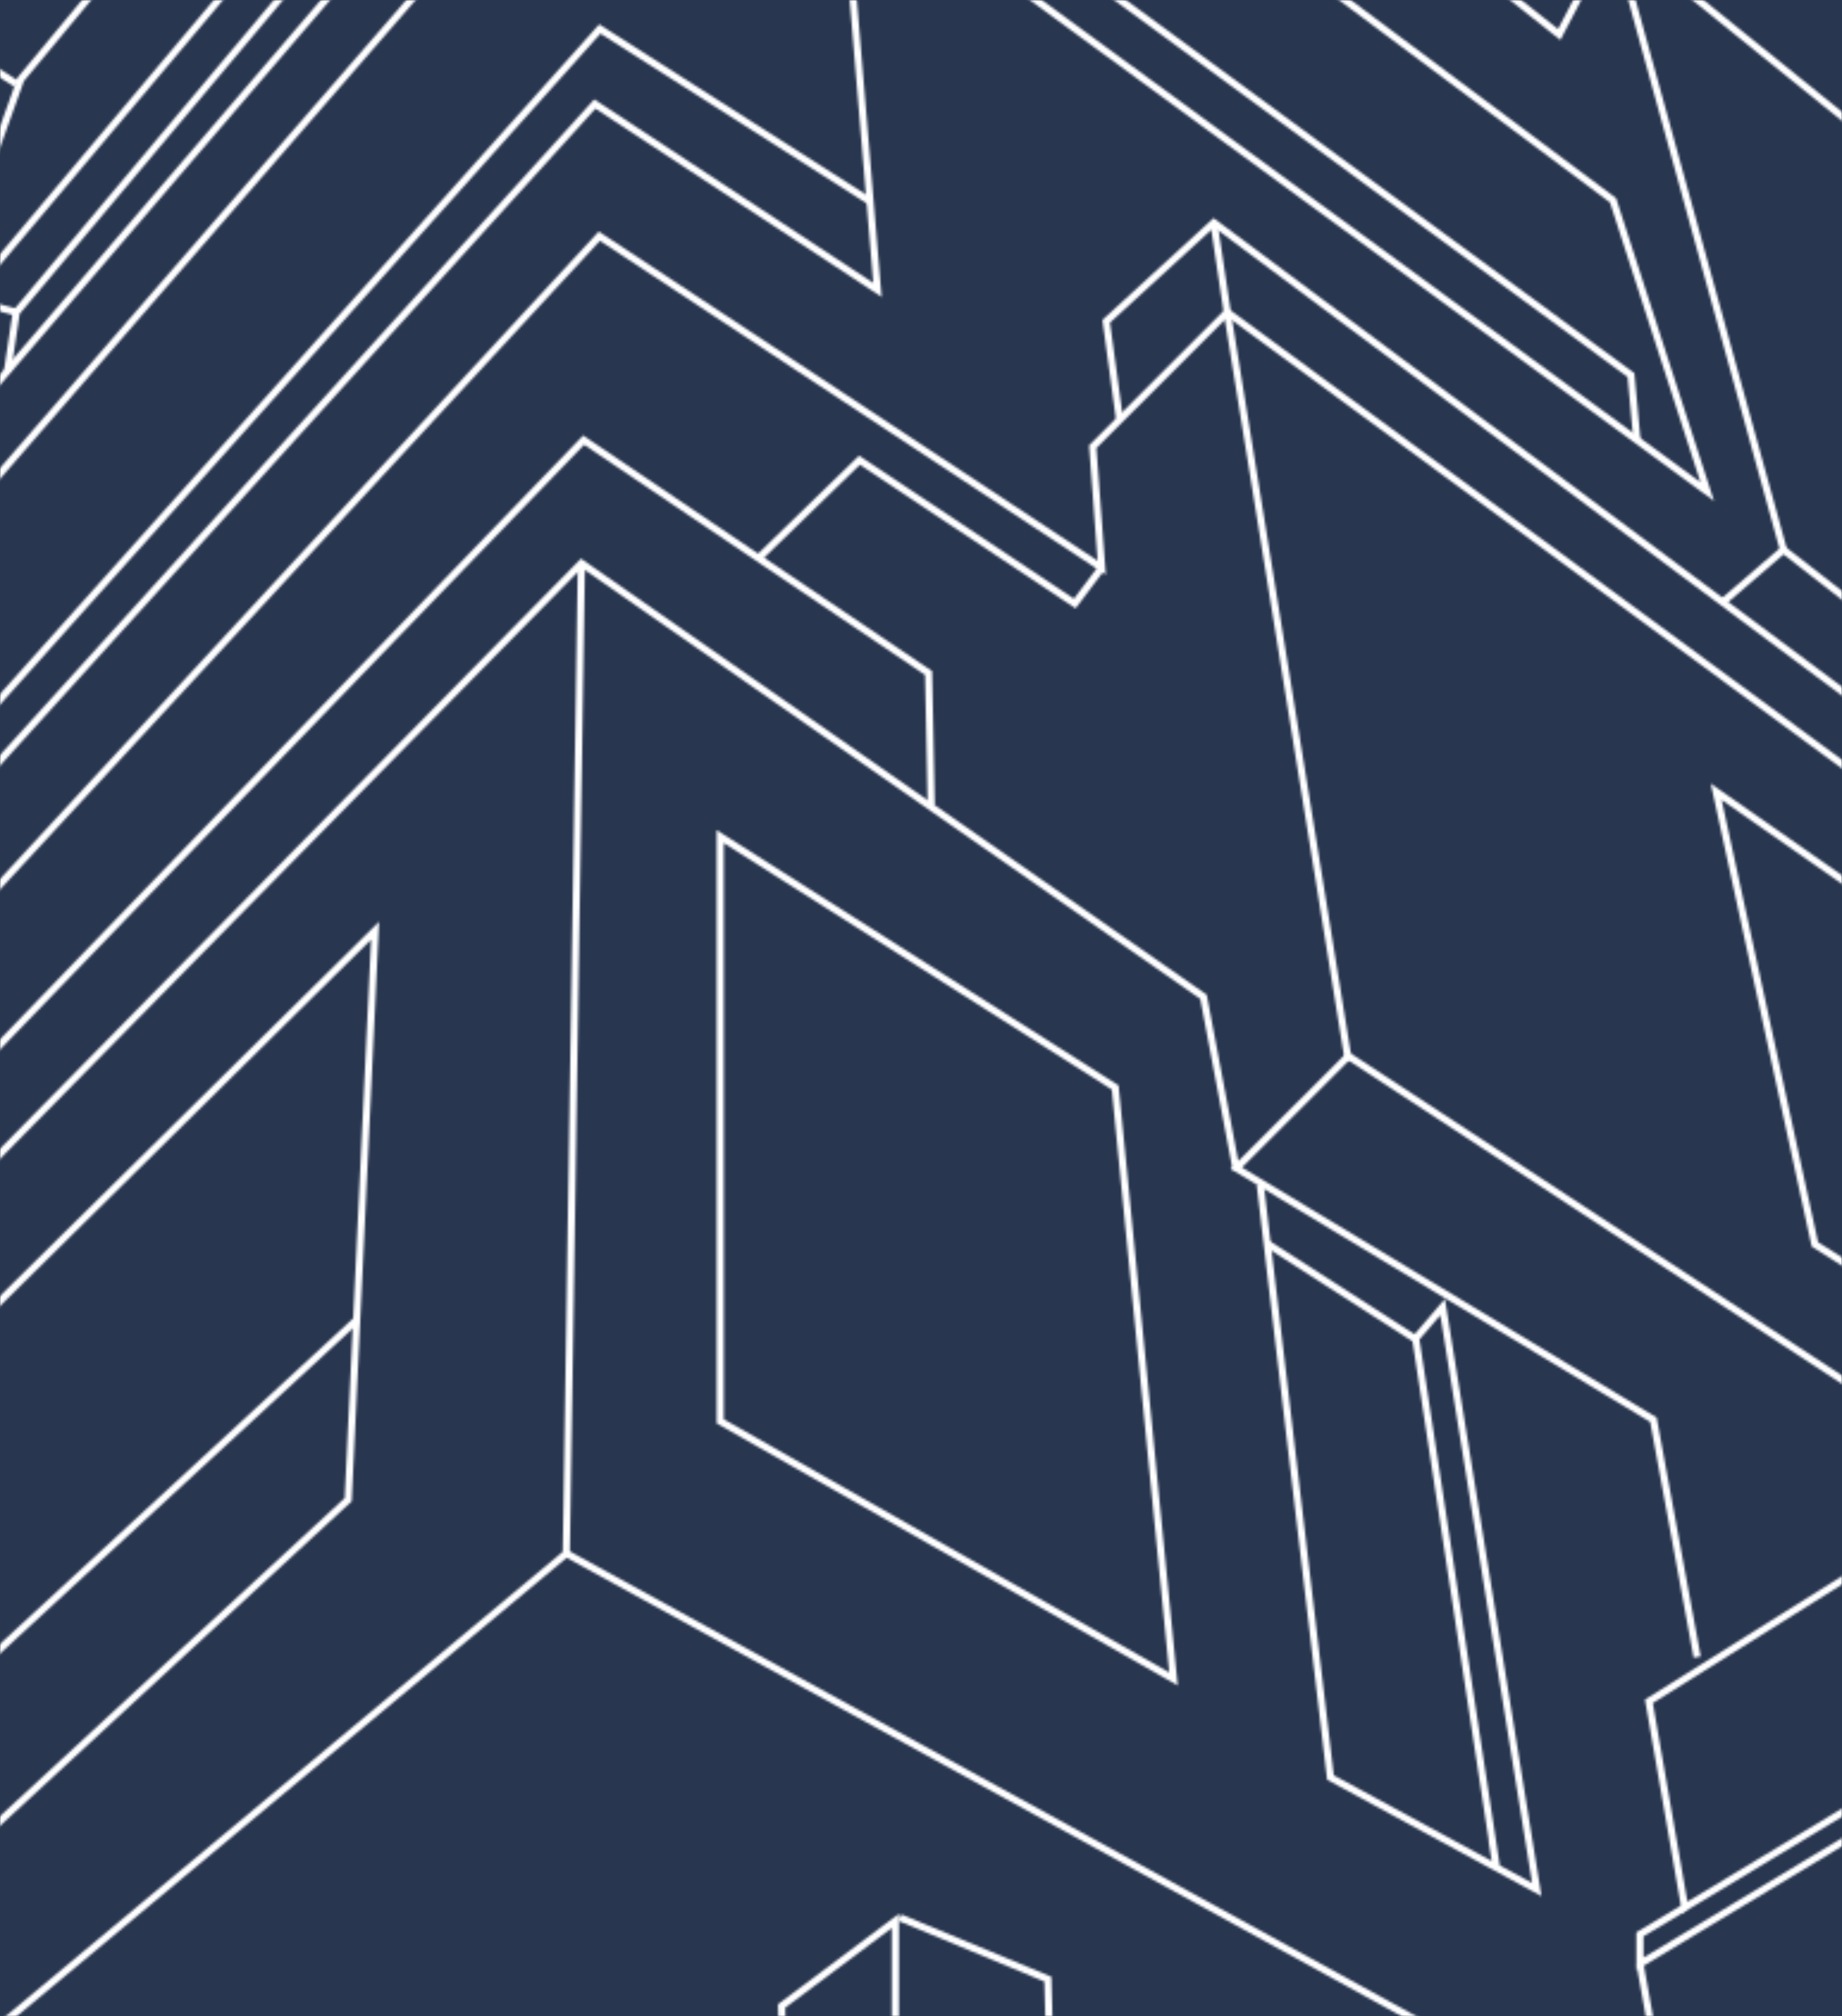 <svg width="772" height="845" viewBox="0 0 772 845" fill="none" xmlns="http://www.w3.org/2000/svg">
<rect width="772" height="845" fill="#283650"/>
<mask id="mask0_349_4" style="mask-type:alpha" maskUnits="userSpaceOnUse" x="0" y="0" width="772" height="845">
<rect width="772.001" height="845" fill="#B5A374"/>
</mask>
<g mask="url(#mask0_349_4)">
<mask id="mask1_349_4" style="mask-type:alpha" maskUnits="userSpaceOnUse" x="-1285" y="-289" width="2973" height="1973">
<path d="M6.813 130.88L-13.865 125.246L273.757 -216.52L676.052 83.934L715.529 205.993L251.198 -133.895L-62.742 232.283L8.693 33.232L273.757 -286L653.493 14.454L676.052 -28.736L989.992 224.771L1080.23 489.546L1177.47 543.666L1211.82 562.782L1685.45 1679.16L261.725 1678.55" stroke="white" stroke-width="3" stroke-miterlimit="10"/>
<path d="M686.089 184.435L683.57 157.169L251.197 -160.186L6.812 130.879L3.146 155.422" stroke="white" stroke-width="3" stroke-miterlimit="10"/>
<path d="M249.317 -88.827L356.471 -13.713L367.75 121.491L249.317 43.561L-83.422 410.678L-57.103 264.207L249.317 -88.827Z" stroke="white" stroke-width="3" stroke-miterlimit="10"/>
<path d="M-57.102 264.207L-40.183 277.351L-51.462 350.587L251.406 12.126L364.65 84.366" stroke="white" stroke-width="3" stroke-miterlimit="10"/>
<path d="M1209.94 979.662L805.761 739.299L706.127 799.389L691.088 713.009L786.962 652.918L1031.35 806.901L1076.46 778.733L976.83 470.768L514.379 130.88L457.982 187.215L461.742 237.917L251.195 98.957L-136.061 517.714L-98.463 311.152L-47.067 252.639" stroke="white" stroke-width="3" stroke-miterlimit="10"/>
<path d="M719.289 331.81L931.716 480.159L986.871 665.125L760.646 521.471L719.289 331.81Z" stroke="white" stroke-width="3" stroke-miterlimit="10"/>
<path d="M1076.47 777.797L565.142 442.603L518.145 489.549L692.974 594.989L711.321 694.477" stroke="white" stroke-width="3" stroke-miterlimit="10"/>
<path d="M469.265 175.945L463.625 134.633L508.742 93.32L931.716 408.797L976.833 470.765" stroke="white" stroke-width="3" stroke-miterlimit="10"/>
<path d="M-173.656 660.43L-166.137 609.729L244.618 184.436L389.181 282.046L390.308 337.442" stroke="white" stroke-width="3" stroke-miterlimit="10"/>
<path d="M-208.186 955.251L145.928 628.508L157.207 390.022L-166.133 709.254L-209.37 955.251L-252.607 940.228L-203.73 690.476L243.681 236.04L504.402 417.739L518.144 490.167" stroke="white" stroke-width="3" stroke-miterlimit="10"/>
<path d="M149.477 553.19L-162.377 840.705L-143.578 722.401L-166.137 709.257" stroke="white" stroke-width="3" stroke-miterlimit="10"/>
<path d="M243.679 236.04L237.343 651.042L-235.691 1045.39L-2.586 1126.13L375.27 870.748L777.565 1064.17L792.604 1165.57" stroke="white" stroke-width="3" stroke-miterlimit="10"/>
<path d="M377.149 983.418L375.269 870.748V805.024L327.576 840.703L329.099 901.939" stroke="white" stroke-width="3" stroke-miterlimit="10"/>
<path d="M237.34 651.04L702.366 906.425L630.931 943.982L633.864 995.078" stroke="white" stroke-width="3" stroke-miterlimit="10"/>
<path d="M377.148 803.653L439.185 829.436L441.064 900.793" stroke="white" stroke-width="3" stroke-miterlimit="10"/>
<path d="M528.182 496.515L556.324 734.005L557.621 744.934L644.095 791.88L604.618 547.761L593.338 560.906L627.176 782.49L625.296 771.223" stroke="white" stroke-width="3" stroke-miterlimit="10"/>
<path d="M594.277 561.843L531.113 521.207" stroke="white" stroke-width="3" stroke-miterlimit="10"/>
<path d="M461.744 237.916L450.465 252.939L360.23 192.848L317.914 233.917" stroke="white" stroke-width="3" stroke-miterlimit="10"/>
<path d="M706.127 799.388L687.328 810.655V823.049L807.641 750.564" stroke="white" stroke-width="3" stroke-miterlimit="10"/>
<path d="M721.977 252.358L747.486 230.406L1080.23 489.547" stroke="white" stroke-width="3" stroke-miterlimit="10"/>
<path d="M6.814 35.109L-45.822 1.308L-46.931 2.754L-203.732 209.748L-196.213 215.381L-260.129 467.011L-92.819 264.205L-45.822 1.308" stroke="white" stroke-width="3" stroke-miterlimit="10"/>
<path d="M508.74 93.32L514.38 130.877L565.137 444.476" stroke="white" stroke-width="3" stroke-miterlimit="10"/>
<path d="M687.328 823.051L702.367 906.427" stroke="white" stroke-width="3" stroke-miterlimit="10"/>
<path d="M747.486 230.406L676.051 -28.735" stroke="white" stroke-width="3" stroke-miterlimit="10"/>
<path d="M301.861 350.588L467.385 455.747L491.824 703.622L301.861 595.646V350.588Z" stroke="white" stroke-width="3" stroke-miterlimit="10"/>
</mask>
<g mask="url(#mask1_349_4)">
<rect x="-1291.88" y="-328.153" width="2146.49" height="1206.09" fill="white"/>
</g>
</g>
</svg>
